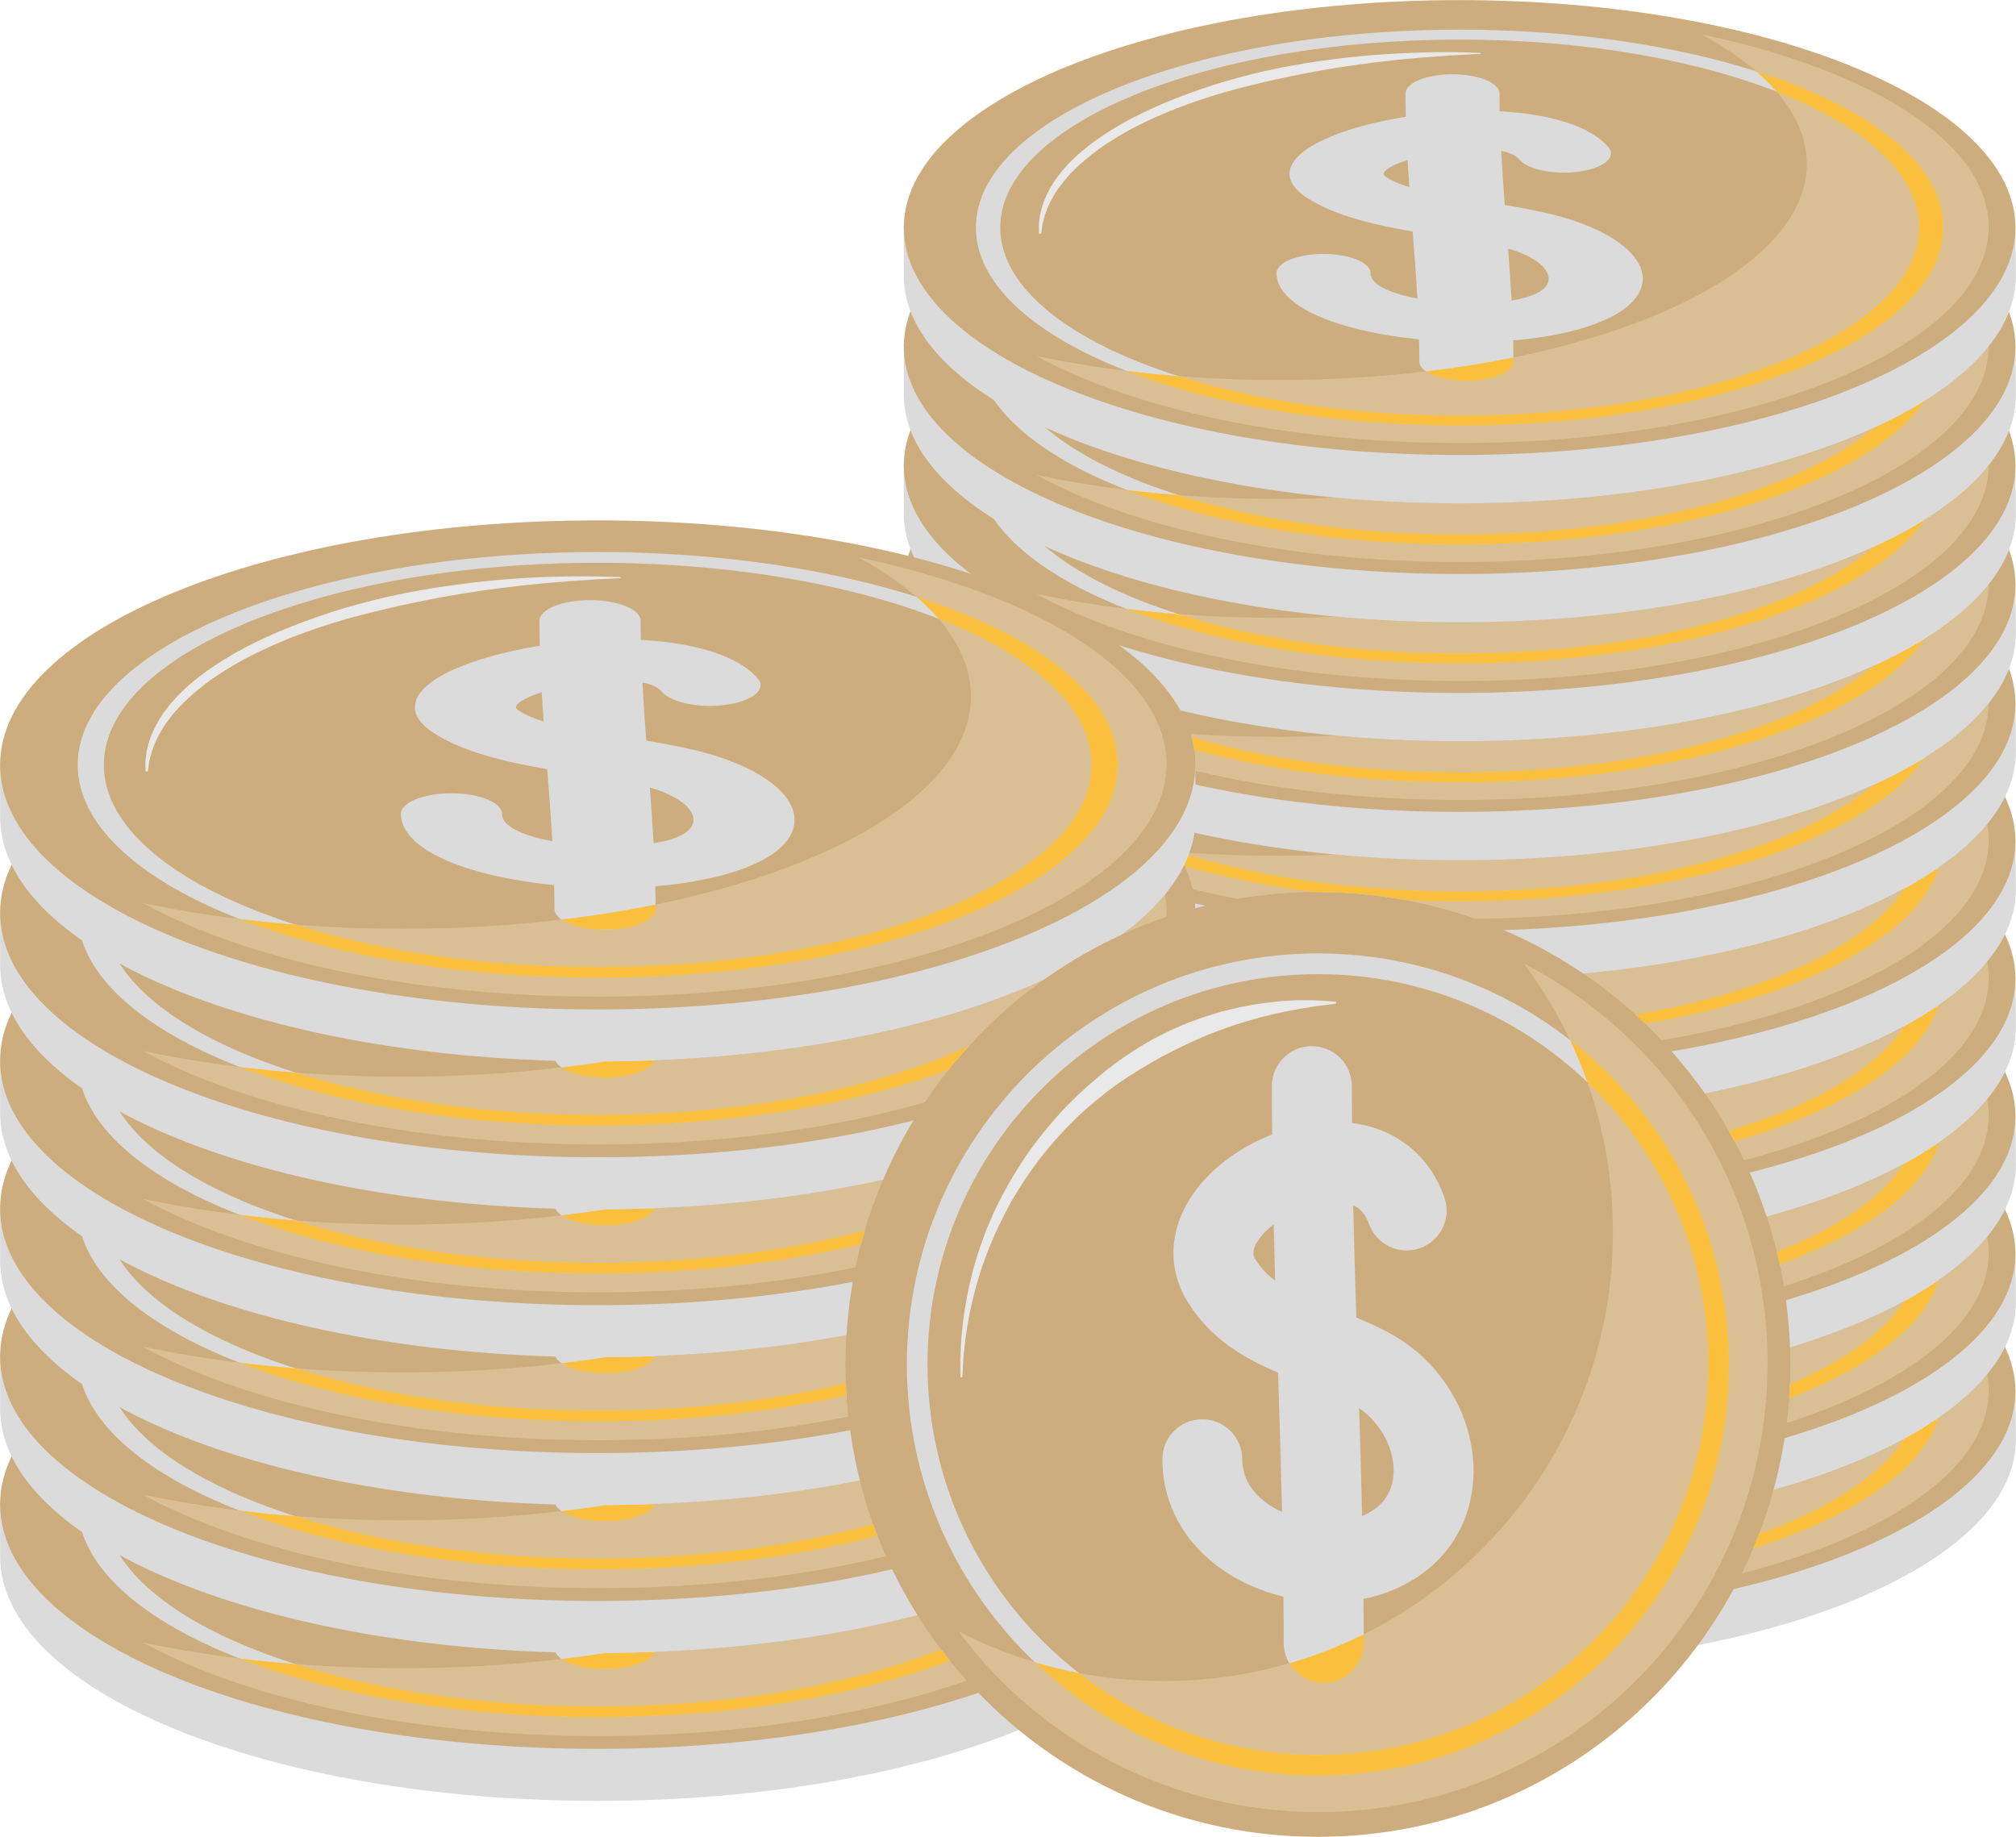 <?xml version="1.0" encoding="UTF-8" standalone="no"?><svg xmlns="http://www.w3.org/2000/svg" xmlns:xlink="http://www.w3.org/1999/xlink" fill="#000000" height="227.8" preserveAspectRatio="xMidYMid meet" version="1.1" viewBox="87.6 98.7 250.0 227.8" width="250" zoomAndPan="magnify">
 <g id="surface1">
  <g id="change1_1"><path d="m337.52 270.67l-12.34-9.6c-12.47-7.29-33.14-12.07-56.55-12.07s-44.08 4.78-56.54 12.07l-12.41 9.83v6.23 0.08c0 15.58 30.87 28.2 68.95 28.2s68.96-12.62 68.96-28.2l-0.01-0.08h0.01l-0.07-6.46" fill="#dbdbdb"/></g>
  <g id="change2_1"><path d="m337.53 271.21c0 15.58-30.86 28.21-68.92 28.21-38.07 0-68.93-12.63-68.93-28.21 0-15.57 30.86-28.2 68.93-28.2 38.06 0 68.92 12.63 68.92 28.2" fill="#cdad7d"/></g>
  <g id="change1_2"><path d="m268.61 247.91c-31.42 0-56.97 10.45-56.97 23.3 0 12.86 25.55 23.31 56.97 23.31 31.41 0 56.96-10.45 56.96-23.31 0-12.85-25.55-23.3-56.96-23.3m0 47.85c-33.08 0-59.99-11.01-59.99-24.55 0-13.53 26.91-24.54 59.99-24.54 33.07 0 59.98 11.01 59.98 24.54 0 13.54-26.91 24.55-59.98 24.55" fill="#dbdbdb"/></g>
  <g id="change1_3"><path d="m279.61 277.88c-0.25 1.11-1.8 1.91-4.56 2.39-0.12-2.16-0.27-4.32-0.43-6.45 3.3 0.93 5.33 2.56 4.99 4.06m-20.07-12.9c-0.29-0.19-0.73-0.48 0.26-1.12 0.56-0.36 1.38-0.71 2.35-1.02 0.06 1.13 0.14 2.25 0.22 3.37-1.12-0.35-2.08-0.75-2.83-1.23m20.29 4.54c-1.85-0.44-3.74-0.79-5.63-1.11-0.16-2.21-0.32-4.45-0.44-6.7 1.09 0.2 1.81 0.55 2.28 1.1 1.06 1.24 4.39 1.9 7.43 1.46 3.04-0.43 4.65-1.79 3.58-3.04-2.13-2.49-7.03-4.1-13.48-4.43-0.01-0.74-0.02-1.47-0.02-2.2 0-1.32-2.61-2.39-5.83-2.39s-5.83 1.07-5.83 2.39c0 0.95 0.01 1.92 0.04 2.88-4.96 0.79-9.43 2.16-12.01 3.84-3.11 2.02-3.21 4.28-0.26 6.2 3.4 2.21 8.29 3.35 13.12 4.18 0.22 2.75 0.43 5.53 0.59 8.32-0.73-0.13-1.42-0.29-2.05-0.47-2.47-0.71-3.74-1.62-3.76-2.69-0.02-1.31-2.63-2.37-5.83-2.37h-0.04c-3.22 0.01-5.81 1.08-5.79 2.4 0.04 2.64 3.15 4.97 8.74 6.57 2.65 0.76 5.72 1.3 8.93 1.62 0.03 0.92 0.04 1.84 0.04 2.76 0 1.32 2.62 2.38 5.84 2.38s5.83-1.06 5.83-2.38c0-0.88-0.01-1.75-0.03-2.63 1.1-0.09 2.17-0.21 3.2-0.36 7.43-1.09 12.08-3.47 12.78-6.53 0.77-3.44-3.8-6.97-11.4-8.8" fill="#dbdbdb"/></g>
  <g id="change3_1"><path d="m303.58 293.82c0.51-1.02 0.98-2.05 1.43-3.11 12.33-3.87 20.91-9.65 23.05-16.25 2.42-1.67 4.43-3.46 5.97-5.34 0.12 0.66 0.18 1.33 0.18 2.01 0 9.56-12.23 17.95-30.63 22.69m2.17-4.94c0.68-1.77 1.27-3.59 1.78-5.43 6.2-1.74 11.67-3.88 16.19-6.33-2.97 4.64-9.35 8.72-17.97 11.76" fill="#dbbf94"/></g>
  <g id="change4_1"><path d="m305.01 290.71c0.26-0.6 0.5-1.22 0.74-1.83 8.62-3.04 15-7.12 17.97-11.76 1.57-0.85 3.01-1.74 4.34-2.66-2.14 6.6-10.72 12.38-23.05 16.25" fill="#fac03d"/></g>
  <g id="change1_4"><path d="m337.52 253.61l-12.34-9.59c-12.47-7.3-33.14-12.07-56.55-12.07s-44.08 4.77-56.54 12.07l-12.41 9.82v6.23 0.08c0 15.58 30.87 28.21 68.95 28.21s68.96-12.63 68.96-28.21l-0.01-0.08h0.01l-0.07-6.46" fill="#dbdbdb"/></g>
  <g id="change2_2"><path d="m337.53 254.16c0 15.57-30.86 28.2-68.92 28.2-38.07 0-68.93-12.63-68.93-28.2 0-15.58 30.86-28.21 68.93-28.21 38.06 0 68.92 12.63 68.92 28.21" fill="#cdad7d"/></g>
  <g id="change1_5"><path d="m268.61 230.85c-31.42 0-56.97 10.45-56.97 23.31 0 12.85 25.55 23.31 56.97 23.31 31.41 0 56.96-10.46 56.96-23.31 0-12.86-25.55-23.31-56.96-23.31m0 47.85c-33.08 0-59.99-11.01-59.99-24.54 0-13.54 26.91-24.54 59.99-24.54 33.07 0 59.98 11 59.98 24.54 0 13.53-26.91 24.54-59.98 24.54" fill="#dbdbdb"/></g>
  <g id="change1_6"><path d="m279.61 260.82c-0.25 1.11-1.8 1.91-4.56 2.39-0.12-2.16-0.27-4.31-0.43-6.44 3.3 0.93 5.33 2.55 4.99 4.05m-20.07-12.9c-0.29-0.19-0.73-0.47 0.26-1.12 0.56-0.36 1.38-0.71 2.35-1.01 0.06 1.12 0.14 2.24 0.22 3.36-1.12-0.35-2.08-0.74-2.83-1.23m20.29 4.55c-1.85-0.45-3.74-0.8-5.63-1.11-0.16-2.22-0.32-4.46-0.44-6.7 1.09 0.2 1.81 0.54 2.28 1.09 1.06 1.25 4.39 1.9 7.43 1.47 3.04-0.44 4.65-1.8 3.58-3.04-2.13-2.5-7.03-4.11-13.48-4.44-0.01-0.74-0.02-1.47-0.02-2.2 0-1.32-2.61-2.39-5.83-2.39s-5.83 1.07-5.83 2.39c0 0.96 0.01 1.92 0.04 2.88-4.96 0.79-9.43 2.16-12.01 3.84-3.11 2.02-3.21 4.28-0.26 6.2 3.4 2.22 8.29 3.35 13.12 4.19 0.22 2.74 0.43 5.52 0.59 8.31-0.73-0.13-1.42-0.29-2.05-0.47-2.47-0.71-3.74-1.61-3.76-2.69-0.02-1.31-2.63-2.37-5.83-2.37h-0.04c-3.22 0.01-5.81 1.09-5.79 2.4 0.04 2.64 3.15 4.97 8.74 6.57 2.65 0.76 5.72 1.3 8.93 1.62 0.03 0.92 0.04 1.84 0.04 2.76 0 1.32 2.62 2.38 5.84 2.38s5.83-1.06 5.83-2.38c0-0.87-0.01-1.75-0.03-2.63 1.1-0.09 2.17-0.2 3.2-0.36 7.43-1.09 12.08-3.47 12.78-6.53 0.77-3.44-3.8-6.97-11.4-8.79" fill="#dbdbdb"/></g>
  <g id="change3_2"><path d="m309.17 275.16c0.12-1.01 0.22-2.03 0.29-3.05 9.93-3.79 16.73-8.93 18.6-14.7 2.42-1.68 4.43-3.47 5.97-5.35 0.12 0.66 0.18 1.33 0.18 2.01 0 8.56-9.79 16.18-25.04 21.09m0.39-4.82c0.04-0.8 0.05-1.62 0.05-2.43 0-0.71-0.01-1.42-0.04-2.12 5.37-1.62 10.13-3.55 14.15-5.73-2.51 3.92-7.47 7.45-14.16 10.28" fill="#dbbf94"/></g>
  <g id="change4_2"><path d="m309.46 272.11c0.04-0.59 0.08-1.18 0.1-1.77 6.69-2.83 11.65-6.36 14.16-10.28 1.57-0.85 3.01-1.74 4.34-2.65-1.87 5.77-8.67 10.91-18.6 14.7" fill="#fac03d"/></g>
  <g id="change1_7"><path d="m337.52 236.55l-12.34-9.59c-12.47-7.3-33.14-12.07-56.55-12.07s-44.08 4.77-56.54 12.07l-12.41 9.83v6.22 0.08c0 15.58 30.87 28.21 68.95 28.21s68.96-12.63 68.96-28.21l-0.01-0.08h0.01l-0.07-6.46" fill="#dbdbdb"/></g>
  <g id="change2_3"><path d="m337.53 237.1c0 15.58-30.86 28.2-68.92 28.2-38.07 0-68.93-12.62-68.93-28.2s30.86-28.2 68.93-28.2c38.06 0 68.92 12.62 68.92 28.2" fill="#cdad7d"/></g>
  <g id="change1_8"><path d="m268.61 213.79c-31.42 0-56.97 10.46-56.97 23.31s25.55 23.31 56.97 23.31c31.41 0 56.96-10.46 56.96-23.31s-25.55-23.31-56.96-23.31m0 47.85c-33.08 0-59.99-11.01-59.99-24.54s26.91-24.54 59.99-24.54c33.07 0 59.98 11.01 59.98 24.54s-26.91 24.54-59.98 24.54" fill="#dbdbdb"/></g>
  <g id="change1_9"><path d="m279.61 243.76c-0.25 1.12-1.8 1.92-4.56 2.39-0.12-2.16-0.27-4.31-0.43-6.44 3.3 0.93 5.33 2.55 4.99 4.05m-20.07-12.9c-0.29-0.19-0.73-0.47 0.26-1.12 0.56-0.36 1.38-0.7 2.35-1.01 0.06 1.12 0.14 2.24 0.22 3.36-1.12-0.34-2.08-0.74-2.83-1.23m20.29 4.55c-1.85-0.44-3.74-0.79-5.63-1.11-0.16-2.22-0.32-4.46-0.44-6.7 1.09 0.2 1.81 0.54 2.28 1.1 1.06 1.24 4.39 1.89 7.43 1.46s4.65-1.8 3.58-3.04c-2.13-2.5-7.03-4.1-13.48-4.44-0.01-0.73-0.02-1.47-0.02-2.2 0-1.32-2.61-2.39-5.83-2.39s-5.83 1.07-5.83 2.39c0 0.96 0.01 1.92 0.04 2.88-4.96 0.8-9.43 2.16-12.01 3.84-3.11 2.02-3.21 4.28-0.26 6.2 3.4 2.22 8.29 3.35 13.12 4.19 0.22 2.74 0.43 5.52 0.59 8.32-0.73-0.14-1.42-0.3-2.05-0.48-2.47-0.7-3.74-1.61-3.76-2.69-0.02-1.31-2.63-2.37-5.83-2.37h-0.04c-3.22 0.01-5.81 1.09-5.79 2.4 0.04 2.64 3.15 4.98 8.74 6.58 2.65 0.75 5.72 1.29 8.93 1.61 0.03 0.93 0.04 1.84 0.04 2.76 0 1.32 2.62 2.39 5.84 2.39s5.83-1.07 5.83-2.39c0-0.87-0.01-1.75-0.03-2.62 1.1-0.09 2.17-0.21 3.2-0.37 7.43-1.09 12.08-3.47 12.78-6.53 0.77-3.43-3.8-6.97-11.4-8.79" fill="#dbdbdb"/></g>
  <g id="change3_3"><path d="m308.81 258.21c-0.15-0.91-0.32-1.82-0.52-2.72 10.57-3.83 17.83-9.15 19.77-15.14 2.42-1.68 4.43-3.47 5.97-5.35 0.12 0.66 0.18 1.34 0.18 2.02 0 8.62-9.94 16.29-25.4 21.19m-0.87-4.26c-0.37-1.49-0.78-2.95-1.26-4.39 6.55-1.77 12.32-3.99 17.04-6.56-2.71 4.24-8.27 8.01-15.78 10.95" fill="#dbbf94"/></g>
  <g id="change4_3"><path d="m308.29 255.49c-0.11-0.52-0.23-1.03-0.35-1.54 7.51-2.94 13.07-6.71 15.78-10.95 1.57-0.84 3.01-1.73 4.34-2.65-1.94 5.99-9.2 11.31-19.77 15.14" fill="#fac03d"/></g>
  <g id="change1_10"><path d="m337.52 219.5l-12.34-9.6c-12.47-7.29-33.14-12.07-56.55-12.07s-44.08 4.78-56.54 12.07l-12.41 9.83v6.22 0.09c0 15.57 30.87 28.2 68.95 28.2s68.96-12.63 68.96-28.2l-0.01-0.09h0.01l-0.07-6.45" fill="#dbdbdb"/></g>
  <g id="change2_4"><path d="m337.53 220.04c0 15.58-30.86 28.21-68.92 28.21-38.07 0-68.93-12.63-68.93-28.21s30.86-28.2 68.93-28.2c38.06 0 68.92 12.62 68.92 28.2" fill="#cdad7d"/></g>
  <g id="change1_11"><path d="m268.61 196.73c-31.42 0-56.97 10.46-56.97 23.31s25.55 23.31 56.97 23.31c31.41 0 56.96-10.46 56.96-23.31s-25.55-23.31-56.96-23.31m0 47.86c-33.08 0-59.99-11.01-59.99-24.55 0-13.53 26.91-24.54 59.99-24.54 33.07 0 59.98 11.01 59.98 24.54 0 13.54-26.91 24.55-59.98 24.55" fill="#dbdbdb"/></g>
  <g id="change1_12"><path d="m279.61 226.7c-0.25 1.12-1.8 1.92-4.56 2.39-0.12-2.16-0.27-4.31-0.43-6.44 3.3 0.93 5.33 2.55 4.99 4.05m-20.07-12.9c-0.29-0.19-0.73-0.47 0.26-1.12 0.56-0.36 1.38-0.7 2.35-1.01 0.06 1.12 0.14 2.24 0.22 3.37-1.12-0.35-2.08-0.75-2.83-1.24m20.29 4.55c-1.85-0.44-3.74-0.79-5.63-1.11-0.16-2.22-0.32-4.45-0.44-6.7 1.09 0.2 1.81 0.55 2.28 1.1 1.06 1.24 4.39 1.9 7.43 1.46 3.04-0.43 4.65-1.8 3.58-3.04-2.13-2.49-7.03-4.1-13.48-4.44-0.01-0.73-0.02-1.46-0.02-2.2 0-1.31-2.61-2.38-5.83-2.38s-5.83 1.07-5.83 2.38c0 0.96 0.01 1.92 0.04 2.89-4.96 0.79-9.43 2.15-12.01 3.83-3.11 2.03-3.21 4.29-0.26 6.2 3.4 2.22 8.29 3.36 13.12 4.19 0.22 2.74 0.43 5.53 0.59 8.32-0.73-0.14-1.42-0.3-2.05-0.47-2.47-0.71-3.74-1.62-3.76-2.69-0.02-1.32-2.63-2.37-5.83-2.37h-0.04c-3.22 0-5.81 1.08-5.79 2.4 0.04 2.64 3.15 4.97 8.74 6.57 2.65 0.75 5.72 1.3 8.93 1.62 0.03 0.92 0.04 1.84 0.04 2.75 0 1.32 2.62 2.39 5.84 2.39s5.83-1.07 5.83-2.39c0-0.87-0.01-1.75-0.03-2.62 1.1-0.09 2.17-0.21 3.2-0.36 7.43-1.09 12.08-3.48 12.78-6.54 0.77-3.43-3.8-6.96-11.4-8.79" fill="#dbdbdb"/></g>
  <g id="change3_4"><path d="m303.87 242.58c-0.38-0.79-0.78-1.58-1.19-2.35 13.58-3.85 23.11-9.93 25.38-16.94 2.42-1.68 4.43-3.47 5.97-5.34 0.12 0.66 0.18 1.33 0.18 2.01 0 9.5-12.1 17.86-30.34 22.62m-1.92-3.65c-0.9-1.59-1.88-3.13-2.93-4.63 9.76-1.96 18.21-4.84 24.7-8.35-3.39 5.29-11.22 9.85-21.77 12.98" fill="#dbbf94"/></g>
  <g id="change4_4"><path d="m302.68 240.23c-0.24-0.43-0.48-0.87-0.73-1.3 10.55-3.13 18.38-7.69 21.77-12.98 1.57-0.85 3.01-1.74 4.34-2.66-2.27 7.01-11.8 13.09-25.38 16.94" fill="#fac03d"/></g>
  <g id="change1_13"><path d="m337.52 202.44l-12.34-9.6c-12.47-7.29-33.14-12.07-56.55-12.07s-44.08 4.78-56.54 12.07l-12.41 9.83v6.23 0.08c0 15.58 30.87 28.2 68.95 28.2s68.96-12.62 68.96-28.2l-0.01-0.08h0.01l-0.07-6.46" fill="#dbdbdb"/></g>
  <g id="change2_5"><path d="m337.53 202.98c0 15.58-30.86 28.21-68.92 28.21-38.07 0-68.93-12.63-68.93-28.21 0-15.57 30.86-28.2 68.93-28.2 38.06 0 68.92 12.63 68.92 28.2" fill="#cdad7d"/></g>
  <g id="change1_14"><path d="m268.61 179.68c-31.42 0-56.97 10.45-56.97 23.3 0 12.86 25.55 23.32 56.97 23.32 31.41 0 56.96-10.46 56.96-23.32 0-12.85-25.55-23.3-56.96-23.3m0 47.85c-33.08 0-59.99-11.01-59.99-24.55 0-13.53 26.91-24.54 59.99-24.54 33.07 0 59.98 11.01 59.98 24.54 0 13.54-26.91 24.55-59.98 24.55" fill="#dbdbdb"/></g>
  <g id="change1_15"><path d="m279.61 209.64c-0.25 1.12-1.8 1.92-4.56 2.4-0.12-2.16-0.27-4.31-0.43-6.45 3.3 0.93 5.33 2.55 4.99 4.05m-20.07-12.89c-0.29-0.19-0.73-0.48 0.26-1.12 0.56-0.36 1.38-0.71 2.35-1.02 0.06 1.13 0.14 2.25 0.22 3.37-1.12-0.35-2.08-0.75-2.83-1.23m20.29 4.54c-1.85-0.44-3.74-0.79-5.63-1.1-0.16-2.22-0.32-4.46-0.44-6.71 1.09 0.2 1.81 0.55 2.28 1.1 1.06 1.24 4.39 1.9 7.43 1.47 3.04-0.44 4.65-1.8 3.58-3.05-2.13-2.49-7.03-4.1-13.48-4.43-0.01-0.74-0.02-1.47-0.02-2.2 0-1.32-2.61-2.39-5.83-2.39s-5.83 1.07-5.83 2.39c0 0.95 0.01 1.92 0.04 2.88-4.96 0.79-9.43 2.16-12.01 3.84-3.11 2.02-3.21 4.28-0.26 6.2 3.4 2.21 8.29 3.35 13.12 4.19 0.22 2.73 0.43 5.52 0.59 8.31-0.73-0.13-1.42-0.29-2.05-0.47-2.47-0.71-3.74-1.62-3.76-2.69-0.02-1.31-2.63-2.37-5.83-2.37h-0.04c-3.22 0.01-5.81 1.08-5.79 2.4 0.04 2.64 3.15 4.97 8.74 6.57 2.65 0.76 5.72 1.3 8.93 1.62 0.03 0.92 0.04 1.84 0.04 2.76 0 1.32 2.62 2.38 5.84 2.38s5.83-1.06 5.83-2.38c0-0.88-0.01-1.75-0.03-2.63 1.1-0.09 2.17-0.21 3.2-0.36 7.43-1.09 12.08-3.48 12.78-6.53 0.77-3.44-3.8-6.97-11.4-8.8" fill="#dbdbdb"/></g>
  <g id="change3_5"><path d="m293.63 227.7c-0.66-0.7-1.33-1.38-2.02-2.05 19.34-3.3 33.6-10.63 36.45-19.42 2.42-1.68 4.43-3.46 5.97-5.34 0.12 0.66 0.18 1.33 0.18 2.01 0 11.19-16.76 20.78-40.58 24.8m-3.24-3.18c-2.03-1.84-4.18-3.54-6.46-5.09 16.15-1.5 30.14-5.31 39.79-10.54-4.54 7.08-17.03 12.86-33.33 15.63" fill="#dbbf94"/></g>
  <g id="change4_5"><path d="m291.61 225.65c-0.4-0.38-0.81-0.76-1.22-1.13 16.3-2.77 28.79-8.55 33.33-15.63 1.57-0.85 3.01-1.74 4.34-2.66-2.85 8.79-17.11 16.12-36.45 19.42" fill="#fac03d"/></g>
  <g id="change1_16"><path d="m337.52 185.38l-12.34-9.59c-12.47-7.3-33.14-12.07-56.55-12.07s-44.08 4.77-56.54 12.07l-12.41 9.82v6.23 0.08c0 15.58 30.87 28.21 68.95 28.21s68.96-12.63 68.96-28.21l-0.01-0.08h0.01l-0.07-6.46" fill="#dbdbdb"/></g>
  <g id="change2_6"><path d="m337.53 185.93c0 15.58-30.86 28.2-68.92 28.2-38.07 0-68.93-12.62-68.93-28.2s30.86-28.21 68.93-28.21c38.06 0 68.92 12.63 68.92 28.21" fill="#cdad7d"/></g>
  <g id="change1_17"><path d="m268.61 162.62c-31.42 0-56.97 10.45-56.97 23.31 0 12.85 25.55 23.31 56.97 23.31 31.41 0 56.96-10.46 56.96-23.31 0-12.86-25.55-23.31-56.96-23.31m0 47.85c-33.08 0-59.99-11.01-59.99-24.54 0-13.54 26.91-24.54 59.99-24.54 33.07 0 59.98 11 59.98 24.54 0 13.53-26.91 24.54-59.98 24.54" fill="#dbdbdb"/></g>
  <g id="change1_18"><path d="m279.61 192.59c-0.25 1.11-1.8 1.91-4.56 2.39-0.12-2.16-0.27-4.31-0.43-6.44 3.3 0.93 5.33 2.55 4.99 4.05m-20.07-12.9c-0.29-0.19-0.73-0.48 0.26-1.12 0.56-0.36 1.38-0.71 2.35-1.02 0.06 1.13 0.14 2.25 0.22 3.37-1.12-0.35-2.08-0.74-2.83-1.23m20.29 4.55c-1.85-0.44-3.74-0.8-5.63-1.11-0.16-2.22-0.32-4.46-0.44-6.7 1.09 0.19 1.81 0.54 2.28 1.09 1.06 1.25 4.39 1.9 7.43 1.47 3.04-0.44 4.65-1.8 3.58-3.04-2.13-2.5-7.03-4.11-13.48-4.44-0.01-0.74-0.02-1.47-0.02-2.2 0-1.32-2.61-2.39-5.83-2.39s-5.83 1.07-5.83 2.39c0 0.96 0.01 1.92 0.04 2.88-4.96 0.79-9.43 2.16-12.01 3.84-3.11 2.02-3.21 4.28-0.26 6.2 3.4 2.22 8.29 3.35 13.12 4.19 0.22 2.74 0.43 5.52 0.59 8.31-0.73-0.13-1.42-0.29-2.05-0.47-2.47-0.71-3.74-1.61-3.76-2.69-0.02-1.31-2.63-2.37-5.83-2.37h-0.04c-3.22 0.01-5.81 1.09-5.79 2.4 0.04 2.64 3.15 4.97 8.74 6.58 2.65 0.75 5.72 1.29 8.93 1.61 0.03 0.92 0.04 1.84 0.04 2.76 0 1.32 2.62 2.39 5.84 2.39s5.83-1.07 5.83-2.39c0-0.87-0.01-1.75-0.03-2.62 1.1-0.09 2.17-0.22 3.2-0.37 7.43-1.09 12.08-3.47 12.78-6.53 0.77-3.44-3.8-6.97-11.4-8.79" fill="#dbdbdb"/></g>
  <g id="change3_6"><path d="m270.5 212.64c-2.81-0.99-5.72-1.77-8.71-2.33 2.24 0.11 4.51 0.16 6.82 0.16 27.39 0 50.56-7.55 57.7-17.84 3.32-2.07 5.99-4.32 7.9-6.72-0.09 14.53-28.41 26.34-63.71 26.73m-29.4-2.47c-1.92-0.37-3.8-0.77-5.61-1.21-0.23-0.96-0.56-1.92-1.01-2.85 4.87 1.38 10.27 2.47 16.04 3.22-3.21 0.03-6.36 0.31-9.42 0.84m27.51-0.93c-12.57 0-24.2-1.67-33.63-4.51 0.04-0.09 0.08-0.18 0.11-0.28 3.59 0.25 7.28 0.38 11.04 0.38 2.42 0 4.81-0.05 7.16-0.16 4.93 0.46 10.07 0.71 15.34 0.71 20.4 0 38.73-3.63 51.35-9.38-9.2 7.82-28.77 13.24-51.37 13.24" fill="#dbbf94"/></g>
  <g id="change4_6"><path d="m268.61 210.47c-2.31 0-4.58-0.05-6.82-0.16-3.49-0.64-7.08-0.98-10.75-0.98h-0.52c-5.77-0.75-11.17-1.84-16.04-3.22-0.02-0.04-0.03-0.07-0.05-0.11 0.21-0.42 0.39-0.84 0.55-1.27 9.43 2.84 21.06 4.51 33.63 4.51 22.6 0 42.17-5.42 51.37-13.24 2.31-1.06 4.43-2.18 6.33-3.37-7.14 10.29-30.31 17.84-57.7 17.84" fill="#fac03d"/></g>
  <g id="change1_19"><path d="m337.52 170.63l-12.34-9.59c-12.47-7.3-33.14-12.08-56.55-12.08s-44.08 4.78-56.54 12.08l-12.41 9.82v6.23 0.08c0 15.58 30.87 28.21 68.95 28.21s68.96-12.63 68.96-28.21l-0.01-0.08h0.01l-0.07-6.46" fill="#dbdbdb"/></g>
  <g id="change2_7"><path d="m337.53 171.18c0 15.57-30.86 28.2-68.92 28.2-38.07 0-68.93-12.63-68.93-28.2 0-15.58 30.86-28.21 68.93-28.21 38.06 0 68.92 12.63 68.92 28.21" fill="#cdad7d"/></g>
  <g id="change1_20"><path d="m268.61 147.87c-31.42 0-56.97 10.45-56.97 23.31 0 12.85 25.55 23.3 56.97 23.3 31.41 0 56.96-10.45 56.96-23.3 0-12.86-25.55-23.31-56.96-23.31m0 47.85c-33.08 0-59.99-11.01-59.99-24.54 0-13.54 26.91-24.55 59.99-24.55 33.07 0 59.98 11.01 59.98 24.55 0 13.53-26.91 24.54-59.98 24.54" fill="#dbdbdb"/></g>
  <g id="change1_21"><path d="m279.61 177.84c-0.25 1.11-1.8 1.91-4.56 2.39-0.12-2.16-0.27-4.32-0.43-6.44 3.3 0.92 5.33 2.55 4.99 4.05m-20.07-12.9c-0.29-0.19-0.73-0.48 0.26-1.12 0.56-0.36 1.38-0.71 2.35-1.02 0.06 1.13 0.14 2.25 0.22 3.37-1.12-0.35-2.08-0.74-2.83-1.23m20.29 4.54c-1.85-0.44-3.74-0.79-5.63-1.1-0.16-2.22-0.32-4.46-0.44-6.71 1.09 0.2 1.81 0.55 2.28 1.1 1.06 1.25 4.39 1.9 7.43 1.46 3.04-0.43 4.65-1.79 3.58-3.03-2.13-2.5-7.03-4.11-13.48-4.44-0.01-0.74-0.02-1.47-0.02-2.21 0-1.31-2.61-2.38-5.83-2.38s-5.83 1.07-5.83 2.38c0 0.97 0.01 1.93 0.04 2.89-4.96 0.79-9.43 2.16-12.01 3.84-3.11 2.02-3.21 4.28-0.26 6.2 3.4 2.22 8.29 3.35 13.12 4.18 0.22 2.75 0.43 5.53 0.59 8.32-0.73-0.13-1.42-0.29-2.05-0.47-2.47-0.71-3.74-1.62-3.76-2.69-0.02-1.32-2.63-2.37-5.83-2.37h-0.04c-3.22 0.01-5.81 1.08-5.79 2.4 0.04 2.64 3.15 4.97 8.74 6.57 2.65 0.76 5.72 1.3 8.93 1.62 0.03 0.92 0.04 1.84 0.04 2.76 0 1.31 2.62 2.38 5.84 2.38s5.83-1.07 5.83-2.38c0-0.88-0.01-1.75-0.03-2.63 1.1-0.09 2.17-0.21 3.2-0.36 7.43-1.09 12.08-3.47 12.78-6.53 0.77-3.44-3.8-6.97-11.4-8.8" fill="#dbdbdb"/></g>
  <g id="change3_7"><path d="m268.69 197.9c-11.98 0-23.21-1.31-32.87-3.61v-0.27c0.01-0.15 0.01-0.31 0.01-0.47 0-0.62-0.04-1.25-0.14-1.86 9.46 2.54 20.77 4.03 32.92 4.03 27.39 0 50.56-7.56 57.7-17.84 3.32-2.07 5.99-4.33 7.9-6.72-0.09 14.77-29.39 26.74-65.52 26.74m-0.08-3.42c-12.41 0-23.9-1.62-33.26-4.39-0.03-0.13-0.07-0.25-0.11-0.38 3.54 0.24 7.18 0.37 10.89 0.37 2.42 0 4.8-0.06 7.15-0.16 4.94 0.46 10.07 0.7 15.35 0.7 20.39 0 38.72-3.62 51.35-9.38-9.2 7.83-28.77 13.24-51.37 13.24" fill="#dbbf94"/></g>
  <g id="change4_7"><path d="m268.61 195.72c-12.15 0-23.46-1.49-32.92-4.03-0.08-0.54-0.19-1.07-0.34-1.6 9.36 2.77 20.85 4.39 33.26 4.39 22.6 0 42.17-5.41 51.37-13.24 2.31-1.05 4.43-2.17 6.33-3.36-7.14 10.28-30.31 17.84-57.7 17.84" fill="#fac03d"/></g>
  <g id="change1_22"><path d="m337.52 155.88l-12.34-9.6c-12.47-7.29-33.14-12.07-56.55-12.07s-44.08 4.78-56.54 12.07l-12.41 9.83v6.23 0.08c0 15.57 30.87 28.2 68.95 28.2s68.96-12.63 68.96-28.2l-0.01-0.08h0.01l-0.07-6.46" fill="#dbdbdb"/></g>
  <g id="change2_8"><path d="m337.53 156.43c0 15.57-30.86 28.2-68.92 28.2-38.07 0-68.93-12.63-68.93-28.2 0-15.58 30.86-28.21 68.93-28.21 38.06 0 68.92 12.63 68.92 28.21" fill="#cdad7d"/></g>
  <g id="change1_23"><path d="m268.61 133.11c-31.42 0-56.97 10.46-56.97 23.32 0 12.85 25.55 23.3 56.97 23.3 31.41 0 56.96-10.45 56.96-23.3 0-12.86-25.55-23.32-56.96-23.32m0 47.86c-33.08 0-59.99-11.01-59.99-24.54 0-13.54 26.91-24.55 59.99-24.55 33.07 0 59.98 11.01 59.98 24.55 0 13.53-26.91 24.54-59.98 24.54" fill="#dbdbdb"/></g>
  <g id="change1_24"><path d="m279.61 163.08c-0.25 1.12-1.8 1.92-4.56 2.39-0.12-2.16-0.27-4.31-0.43-6.44 3.3 0.93 5.33 2.56 4.99 4.05m-20.07-12.9c-0.29-0.18-0.73-0.47 0.26-1.11 0.56-0.37 1.38-0.71 2.35-1.02 0.06 1.13 0.14 2.25 0.22 3.36-1.12-0.34-2.08-0.74-2.83-1.23m20.29 4.55c-1.85-0.44-3.74-0.79-5.63-1.11-0.16-2.22-0.32-4.46-0.44-6.7 1.09 0.2 1.81 0.55 2.28 1.1 1.06 1.24 4.39 1.9 7.43 1.46 3.04-0.43 4.65-1.79 3.58-3.04-2.13-2.49-7.03-4.1-13.48-4.43-0.01-0.74-0.02-1.47-0.02-2.21 0-1.32-2.61-2.39-5.83-2.39s-5.83 1.07-5.83 2.39c0 0.97 0.01 1.93 0.04 2.89-4.96 0.79-9.43 2.15-12.01 3.83-3.11 2.03-3.21 4.28-0.26 6.2 3.4 2.22 8.29 3.35 13.12 4.19 0.22 2.74 0.43 5.53 0.59 8.32-0.73-0.14-1.42-0.29-2.05-0.48-2.47-0.7-3.74-1.61-3.76-2.68-0.02-1.32-2.63-2.37-5.83-2.37h-0.04c-3.22 0-5.81 1.08-5.79 2.4 0.04 2.63 3.15 4.97 8.74 6.57 2.65 0.76 5.72 1.3 8.93 1.62 0.03 0.92 0.04 1.84 0.04 2.75 0 1.32 2.62 2.39 5.84 2.39s5.83-1.07 5.83-2.39c0-0.87-0.01-1.74-0.03-2.62 1.1-0.09 2.17-0.21 3.2-0.36 7.43-1.1 12.08-3.47 12.78-6.54 0.77-3.43-3.8-6.97-11.4-8.79" fill="#dbdbdb"/></g>
  <g id="change3_8"><path d="m268.69 183.15c-21.51 0-40.59-4.24-52.54-10.79 3.54 0.75 7.26 1.36 11.14 1.84 10.76 4.19 25.32 6.77 41.32 6.77 27.39 0 50.56-7.56 57.7-17.85 3.32-2.06 5.99-4.32 7.9-6.71-0.09 14.77-29.39 26.74-65.52 26.74m-0.08-3.42c-13.13 0-25.22-1.82-34.87-4.88 4.01 0.31 8.15 0.47 12.39 0.47 2.42 0 4.8-0.05 7.15-0.15 4.93 0.46 10.07 0.7 15.35 0.7 20.39 0 38.72-3.62 51.35-9.38-9.2 7.83-28.77 13.24-51.37 13.24" fill="#dbbf94"/></g>
  <g id="change4_8"><path d="m268.61 180.97c-16 0-30.56-2.58-41.32-6.77 2.1 0.26 4.26 0.48 6.45 0.65 9.65 3.06 21.74 4.88 34.87 4.88 22.6 0 42.17-5.41 51.37-13.24 2.31-1.05 4.43-2.18 6.33-3.37-7.14 10.29-30.31 17.85-57.7 17.85" fill="#fac03d"/></g>
  <g id="change1_25"><path d="m337.52 141.12l-12.34-9.59c-12.47-7.3-33.14-12.07-56.55-12.07s-44.08 4.77-56.54 12.07l-12.41 9.83v6.22 0.08c0 15.58 30.87 28.21 68.95 28.21s68.96-12.63 68.96-28.21l-0.01-0.08h0.01l-0.07-6.46" fill="#dbdbdb"/></g>
  <g id="change2_9"><path d="m337.53 141.67c0 15.58-30.86 28.21-68.92 28.21-38.07 0-68.93-12.63-68.93-28.21s30.86-28.2 68.93-28.2c38.06 0 68.92 12.62 68.92 28.2" fill="#cdad7d"/></g>
  <g id="change1_26"><path d="m268.61 118.36c-31.42 0-56.97 10.46-56.97 23.31s25.55 23.31 56.97 23.31c31.41 0 56.96-10.46 56.96-23.31s-25.55-23.31-56.96-23.31m0 47.85c-33.08 0-59.99-11.01-59.99-24.54s26.91-24.54 59.99-24.54c33.07 0 59.98 11.01 59.98 24.54s-26.91 24.54-59.98 24.54" fill="#dbdbdb"/></g>
  <g id="change1_27"><path d="m279.61 148.33c-0.25 1.12-1.8 1.92-4.56 2.39-0.12-2.16-0.27-4.31-0.43-6.44 3.3 0.93 5.33 2.55 4.99 4.05m-20.07-12.9c-0.29-0.19-0.73-0.47 0.26-1.12 0.56-0.36 1.38-0.7 2.35-1.01 0.06 1.12 0.14 2.24 0.22 3.36-1.12-0.34-2.08-0.74-2.83-1.23m20.29 4.55c-1.85-0.44-3.74-0.79-5.63-1.11-0.16-2.22-0.32-4.46-0.44-6.7 1.09 0.2 1.81 0.54 2.28 1.1 1.06 1.24 4.39 1.89 7.43 1.46s4.65-1.8 3.58-3.04c-2.13-2.49-7.03-4.1-13.48-4.44-0.01-0.73-0.02-1.46-0.02-2.2 0-1.32-2.61-2.39-5.83-2.39s-5.83 1.07-5.83 2.39c0 0.96 0.01 1.92 0.04 2.88-4.96 0.8-9.43 2.16-12.01 3.84-3.11 2.02-3.21 4.28-0.26 6.2 3.4 2.22 8.29 3.35 13.12 4.19 0.22 2.74 0.43 5.52 0.59 8.32-0.73-0.14-1.42-0.3-2.05-0.48-2.47-0.71-3.74-1.61-3.76-2.69-0.02-1.31-2.63-2.37-5.83-2.37h-0.04c-3.22 0.01-5.81 1.09-5.79 2.4 0.04 2.64 3.15 4.98 8.74 6.58 2.65 0.75 5.72 1.29 8.93 1.62 0.03 0.92 0.04 1.84 0.04 2.75 0 1.32 2.62 2.39 5.84 2.39s5.83-1.07 5.83-2.39c0-0.87-0.01-1.75-0.03-2.62 1.1-0.09 2.17-0.21 3.2-0.37 7.43-1.09 12.08-3.47 12.78-6.53 0.77-3.43-3.8-6.97-11.4-8.79" fill="#dbdbdb"/></g>
  <g id="change3_9"><path d="m268.69 168.39c-21.51 0-40.59-4.23-52.54-10.78 3.54 0.74 7.26 1.36 11.14 1.84 10.76 4.19 25.32 6.76 41.32 6.76 27.39 0 50.56-7.55 57.7-17.84 3.32-2.06 5.99-4.32 7.9-6.72-0.09 14.78-29.39 26.74-65.52 26.74m-0.08-3.41c-13.13 0-25.22-1.82-34.86-4.89 4.01 0.32 8.15 0.48 12.38 0.48 2.42 0 4.81-0.05 7.16-0.16 4.93 0.47 10.07 0.71 15.34 0.71 20.39 0 38.73-3.63 51.35-9.38-9.2 7.83-28.77 13.24-51.37 13.24" fill="#dbbf94"/></g>
  <g id="change4_9"><path d="m268.61 166.21c-16 0-30.56-2.57-41.32-6.76 2.11 0.26 4.26 0.47 6.46 0.64 9.64 3.07 21.73 4.89 34.86 4.89 22.6 0 42.17-5.41 51.37-13.24 2.31-1.06 4.43-2.18 6.33-3.37-7.14 10.29-30.31 17.84-57.7 17.84" fill="#fac03d"/></g>
  <g id="change1_28"><path d="m337.52 126.37l-12.34-9.59c-12.47-7.3-33.14-12.07-56.55-12.07s-44.08 4.77-56.54 12.07l-12.41 9.83v6.22 0.08c0 15.58 30.87 28.21 68.95 28.21s68.96-12.63 68.96-28.21l-0.01-0.08h0.01l-0.07-6.46" fill="#dbdbdb"/></g>
  <g id="change2_10"><path d="m337.53 126.92c0 15.58-30.86 28.2-68.92 28.2-38.07 0-68.93-12.62-68.93-28.2s30.86-28.205 68.93-28.205c38.06 0 68.92 12.625 68.92 28.205" fill="#cdad7d"/></g>
  <g id="change1_29"><path d="m268.61 103.61c-31.42 0-56.97 10.46-56.97 23.31s25.55 23.31 56.97 23.31c31.41 0 56.96-10.46 56.96-23.31s-25.55-23.31-56.96-23.31m0 47.85c-33.08 0-59.99-11.01-59.99-24.54s26.91-24.54 59.99-24.54c33.07 0 59.98 11.01 59.98 24.54s-26.91 24.54-59.98 24.54" fill="#dbdbdb"/></g>
  <g id="change1_30"><path d="m279.61 133.58c-0.25 1.12-1.8 1.91-4.56 2.39-0.12-2.16-0.27-4.31-0.43-6.44 3.3 0.93 5.33 2.55 4.99 4.05m-20.07-12.9c-0.29-0.19-0.73-0.48 0.26-1.12 0.56-0.36 1.38-0.7 2.35-1.01 0.06 1.12 0.14 2.24 0.22 3.36-1.12-0.34-2.08-0.74-2.83-1.23m20.29 4.55c-1.85-0.44-3.74-0.8-5.63-1.11-0.16-2.22-0.32-4.46-0.44-6.71 1.09 0.2 1.81 0.55 2.28 1.1 1.06 1.25 4.39 1.9 7.43 1.47 3.04-0.44 4.65-1.8 3.58-3.04-2.13-2.5-7.03-4.11-13.48-4.44-0.01-0.73-0.02-1.47-0.02-2.2 0-1.32-2.61-2.39-5.83-2.39s-5.83 1.07-5.83 2.39c0 0.96 0.01 1.92 0.04 2.88-4.96 0.79-9.43 2.16-12.01 3.84-3.11 2.02-3.21 4.28-0.26 6.2 3.4 2.22 8.29 3.35 13.12 4.19 0.22 2.74 0.43 5.52 0.59 8.32-0.73-0.14-1.42-0.3-2.05-0.48-2.47-0.71-3.74-1.61-3.76-2.69-0.02-1.31-2.63-2.37-5.83-2.37h-0.04c-3.22 0.01-5.81 1.08-5.79 2.4 0.04 2.64 3.15 4.98 8.74 6.57 2.65 0.76 5.72 1.3 8.93 1.62 0.03 0.92 0.04 1.84 0.04 2.76 0 1.32 2.62 2.39 5.84 2.39s5.83-1.07 5.83-2.39c0-0.88-0.01-1.75-0.03-2.63 1.1-0.09 2.17-0.2 3.2-0.36 7.43-1.09 12.08-3.47 12.78-6.53 0.77-3.44-3.8-6.97-11.4-8.79" fill="#dbdbdb"/></g>
  <g id="change3_10"><path d="m268.69 153.64c-21.51 0-40.59-4.24-52.54-10.78 3.54 0.74 7.26 1.36 11.14 1.84 10.76 4.19 25.32 6.76 41.32 6.76 33.07 0 59.98-11.01 59.98-24.54 0-7.87-9.1-14.88-23.21-19.38-1.87-1.61-4.12-3.14-6.71-4.56 21.11 4.46 35.54 13.47 35.54 23.85 0 14.81-29.33 26.81-65.52 26.81m-0.08-3.41c-13.13 0-25.22-1.83-34.87-4.89 4.02 0.32 8.16 0.48 12.39 0.48 6.35 0 12.49-0.37 18.3-1.06 1.02 0.7 2.89 1.17 5.02 1.17 3.22 0 5.83-1.07 5.83-2.39v-0.51c21.56-4.39 36.38-13.5 36.38-24.02 0-3.13-1.32-6.15-3.74-8.94 10.87 4.25 17.65 10.23 17.65 16.85 0 12.85-25.55 23.31-56.96 23.31" fill="#dbbf94"/></g>
  <g id="change4_10"><path d="m268.61 151.46c-16 0-30.56-2.57-41.32-6.76 2.1 0.25 4.26 0.47 6.45 0.64 9.65 3.06 21.74 4.89 34.87 4.89 31.41 0 56.96-10.46 56.96-23.31 0-6.62-6.78-12.6-17.65-16.85-0.74-0.87-1.6-1.71-2.54-2.53 14.11 4.5 23.21 11.51 23.21 19.38 0 13.53-26.91 24.54-59.98 24.54" fill="#fac03d"/></g>
  <g id="change4_11"><path d="m269.45 145.93c-2.13 0-4-0.47-5.02-1.17 3.77-0.45 7.39-1.03 10.85-1.73v0.51c0 1.32-2.61 2.39-5.83 2.39" fill="#fac03d"/></g>
  <g id="change5_1"><path d="m216.72 127.68h-0.28v-0.4c0.01-0.26-0.05-0.63 0.03-1.12 0.03-0.23 0.07-0.5 0.1-0.8 0.07-0.29 0.15-0.6 0.23-0.93 0.2-0.67 0.5-1.42 0.94-2.23 0.21-0.41 0.5-0.82 0.77-1.26 0.34-0.43 0.63-0.88 1.05-1.32 0.2-0.23 0.4-0.46 0.61-0.69 0.22-0.22 0.47-0.45 0.71-0.68 0.46-0.47 1.05-0.92 1.6-1.39 1.2-0.92 2.56-1.85 4.12-2.75 1.58-0.89 3.32-1.75 5.21-2.56 1.9-0.81 3.95-1.55 6.06-2.25 2.13-0.68 4.36-1.28 6.61-1.8 1.16-0.23 2.27-0.49 3.42-0.68 0.57-0.1 1.13-0.2 1.69-0.29 0.57-0.09 1.14-0.17 1.69-0.26 1.11-0.16 2.22-0.29 3.28-0.42 1.08-0.11 2.12-0.22 3.12-0.3 2.02-0.17 3.89-0.26 5.54-0.32 0.83-0.02 1.6-0.04 2.32-0.06h1.98 0.23c0.5 0 0.95 0.01 1.35 0.02 0.45 0.02 0.85 0.03 1.17 0.04 0.62 0.02 0.96 0.03 0.96 0.03v0.11s-0.33 0.02-0.96 0.06c-0.62 0.04-1.54 0.06-2.69 0.14-0.58 0.04-1.21 0.08-1.9 0.13s-1.43 0.11-2.23 0.18c-0.79 0.07-1.62 0.15-2.5 0.23-0.88 0.09-1.78 0.21-2.73 0.31-0.95 0.12-1.92 0.26-2.92 0.39-0.99 0.16-2.04 0.3-3.07 0.48-2.08 0.35-4.21 0.78-6.37 1.25-2.15 0.48-4.32 1.01-6.45 1.61-2.1 0.61-4.13 1.3-6.04 2.04-1.89 0.75-3.64 1.55-5.25 2.38-1.58 0.85-2.99 1.72-4.23 2.6-1.2 0.89-2.27 1.77-3.12 2.63-0.46 0.43-0.79 0.86-1.17 1.28-0.32 0.42-0.65 0.82-0.91 1.21-0.53 0.79-0.9 1.52-1.18 2.18-0.12 0.33-0.24 0.64-0.35 0.92-0.07 0.29-0.14 0.55-0.2 0.79-0.15 0.47-0.14 0.85-0.19 1.11-0.04 0.25-0.05 0.39-0.05 0.39" fill="#e9e9e9"/></g>
  <g id="change1_31"><path d="m235.81 284.66l-13.27-10.32c-13.4-7.84-35.62-12.97-60.79-12.97s-47.39 5.13-60.79 12.97l-13.347 10.57v6.69h0.004l-0.004 0.09c0 16.75 33.187 30.33 74.137 30.33s74.14-13.58 74.14-30.33l-0.01-0.09h0.01l-0.08-6.94" fill="#dbdbdb"/></g>
  <g id="change2_11"><path d="m235.83 285.25c0 16.75-33.18 30.32-74.11 30.32s-74.107-13.57-74.107-30.32 33.177-30.32 74.107-30.32 74.11 13.57 74.11 30.32" fill="#cdad7d"/></g>
  <g id="change1_32"><path d="m161.72 260.19c-33.77 0-61.24 11.24-61.24 25.06s27.47 25.06 61.24 25.06 61.25-11.24 61.25-25.06-27.48-25.06-61.25-25.06m0 51.44c-35.56 0-64.486-11.83-64.486-26.38s28.926-26.39 64.486-26.39 64.49 11.84 64.49 26.39-28.93 26.38-64.49 26.38" fill="#dbdbdb"/></g>
  <g id="change1_33"><path d="m173.55 292.41c-0.27 1.2-1.93 2.05-4.9 2.57-0.13-2.33-0.29-4.64-0.46-6.93 3.55 1 5.73 2.75 5.36 4.36m-21.58-13.87c-0.31-0.2-0.78-0.51 0.28-1.2 0.6-0.39 1.48-0.76 2.53-1.09 0.07 1.2 0.15 2.41 0.24 3.61-1.21-0.37-2.24-0.8-3.05-1.32m21.82 4.89c-1.98-0.48-4.02-0.86-6.05-1.2-0.18-2.38-0.35-4.79-0.47-7.2 1.17 0.21 1.94 0.59 2.44 1.18 1.15 1.34 4.73 2.04 8 1.58 3.27-0.47 4.99-1.94 3.85-3.27-2.29-2.69-7.57-4.42-14.49-4.77-0.02-0.79-0.03-1.59-0.03-2.37 0-1.42-2.81-2.57-6.27-2.57-3.47 0-6.27 1.15-6.27 2.57 0 1.03 0.02 2.07 0.04 3.1-5.33 0.85-10.13 2.32-12.9 4.13-3.35 2.17-3.45 4.6-0.29 6.66 3.66 2.38 8.92 3.6 14.11 4.5 0.23 2.95 0.46 5.94 0.63 8.94-0.78-0.14-1.52-0.31-2.2-0.51-2.66-0.76-4.02-1.73-4.04-2.89-0.02-1.41-2.83-2.54-6.27-2.54h-0.04c-3.47 0-6.25 1.16-6.23 2.58 0.05 2.83 3.39 5.35 9.4 7.06 2.85 0.82 6.15 1.4 9.61 1.74 0.02 0.99 0.04 1.98 0.04 2.97 0 1.42 2.8 2.56 6.27 2.56 3.46 0 6.27-1.14 6.27-2.56 0-0.94-0.01-1.89-0.04-2.83 1.19-0.09 2.34-0.22 3.45-0.38 7.98-1.18 12.99-3.74 13.73-7.03 0.84-3.69-4.09-7.49-12.25-9.45" fill="#dbdbdb"/></g>
  <g id="change3_11"><path d="m161.81 313.98c-23.12 0-43.64-4.56-56.49-11.6 3.81 0.8 7.81 1.47 11.98 1.98 11.57 4.5 27.22 7.27 44.42 7.27 16.84 0 32.19-2.65 43.68-6.99 0.68 0.84 1.37 1.66 2.1 2.46-12.3 4.29-28.26 6.88-45.69 6.88m-0.09-3.67c-14.11 0-27.11-1.96-37.48-5.26 4.31 0.34 8.77 0.52 13.32 0.52 6.83 0 13.43-0.4 19.68-1.14 1.09 0.75 3.1 1.25 5.39 1.25 3.11 0 5.69-0.92 6.19-2.14 11.89-0.46 22.96-2.07 32.55-4.56 0.92 1.47 1.9 2.89 2.94 4.26-11.03 4.37-26.06 7.07-42.59 7.07" fill="#dbbf94"/></g>
  <g id="change4_12"><path d="m161.72 311.63c-17.2 0-32.85-2.77-44.42-7.27 2.27 0.28 4.58 0.51 6.94 0.69 10.37 3.3 23.37 5.26 37.48 5.26 16.53 0 31.56-2.7 42.59-7.07 0.35 0.47 0.72 0.94 1.09 1.4-11.49 4.34-26.84 6.99-43.68 6.99" fill="#fac03d"/></g>
  <g id="change4_13"><path d="m162.63 305.68c-2.29 0-4.3-0.5-5.39-1.25 1.87-0.22 3.71-0.48 5.51-0.76 2.04-0.01 4.07-0.05 6.07-0.13-0.5 1.22-3.08 2.14-6.19 2.14" fill="#fac03d"/></g>
  <g id="change1_34"><path d="m235.81 266.32l-13.27-10.32c-13.4-7.84-35.62-12.97-60.79-12.97s-47.39 5.13-60.79 12.97l-13.347 10.57v6.69h0.004l-0.004 0.09c0 16.75 33.187 30.33 74.137 30.33s74.14-13.58 74.14-30.33l-0.01-0.09h0.01l-0.08-6.94" fill="#dbdbdb"/></g>
  <g id="change2_12"><path d="m235.83 266.91c0 16.75-33.18 30.32-74.11 30.32s-74.107-13.57-74.107-30.32 33.177-30.32 74.107-30.32 74.11 13.57 74.11 30.32" fill="#cdad7d"/></g>
  <g id="change1_35"><path d="m161.72 241.85c-33.77 0-61.24 11.24-61.24 25.06s27.47 25.06 61.24 25.06 61.25-11.24 61.25-25.06-27.48-25.06-61.25-25.06m0 51.45c-35.56 0-64.486-11.84-64.486-26.39s28.926-26.39 64.486-26.39 64.49 11.84 64.49 26.39-28.93 26.39-64.49 26.39" fill="#dbdbdb"/></g>
  <g id="change1_36"><path d="m173.55 274.07c-0.27 1.2-1.93 2.06-4.9 2.57-0.13-2.32-0.29-4.64-0.46-6.93 3.55 1 5.73 2.75 5.36 4.36m-21.58-13.87c-0.31-0.2-0.78-0.51 0.28-1.2 0.6-0.39 1.48-0.76 2.53-1.09 0.07 1.2 0.15 2.41 0.24 3.61-1.21-0.37-2.24-0.79-3.05-1.32m21.82 4.89c-1.98-0.48-4.02-0.86-6.05-1.19-0.18-2.39-0.35-4.79-0.47-7.21 1.17 0.21 1.94 0.59 2.44 1.18 1.15 1.34 4.73 2.04 8 1.58 3.27-0.47 4.99-1.93 3.85-3.27-2.29-2.68-7.57-4.42-14.49-4.77-0.02-0.79-0.03-1.58-0.03-2.37 0-1.42-2.81-2.57-6.27-2.57-3.47 0-6.27 1.15-6.27 2.57 0 1.03 0.02 2.07 0.04 3.1-5.33 0.85-10.13 2.32-12.9 4.13-3.35 2.17-3.45 4.6-0.29 6.66 3.66 2.39 8.92 3.6 14.11 4.5 0.23 2.95 0.46 5.95 0.63 8.95-0.78-0.15-1.52-0.32-2.2-0.52-2.66-0.75-4.02-1.73-4.04-2.89-0.02-1.41-2.83-2.54-6.27-2.54h-0.04c-3.47 0-6.25 1.16-6.23 2.58 0.05 2.83 3.39 5.35 9.4 7.06 2.85 0.82 6.15 1.4 9.61 1.74 0.02 0.99 0.04 1.98 0.04 2.97 0 1.42 2.8 2.56 6.27 2.56 3.46 0 6.27-1.14 6.27-2.56 0-0.94-0.01-1.88-0.04-2.83 1.19-0.09 2.34-0.22 3.45-0.38 7.98-1.18 12.99-3.74 13.73-7.03 0.84-3.69-4.09-7.49-12.25-9.45" fill="#dbdbdb"/></g>
  <g id="change3_12"><path d="m161.81 295.64c-23.12 0-43.64-4.56-56.49-11.6 3.81 0.8 7.81 1.47 11.98 1.98 11.57 4.51 27.22 7.28 44.42 7.28 12.77 0 24.68-1.53 34.7-4.16 0.34 0.86 0.69 1.7 1.06 2.54-10.46 2.52-22.65 3.96-35.67 3.96m-0.09-3.67c-14.11 0-27.11-1.96-37.48-5.26 4.31 0.34 8.77 0.52 13.32 0.52 6.83 0 13.43-0.4 19.68-1.14 1.09 0.75 3.1 1.25 5.39 1.25 3.11 0 5.69-0.92 6.19-2.14 9.04-0.35 17.61-1.36 25.41-2.92 0.47 1.84 1.02 3.65 1.65 5.42-9.76 2.69-21.52 4.27-34.16 4.27" fill="#dbbf94"/></g>
  <g id="change4_14"><path d="m161.72 293.3c-17.2 0-32.85-2.77-44.42-7.28 2.27 0.28 4.58 0.51 6.94 0.69 10.37 3.3 23.37 5.26 37.48 5.26 12.64 0 24.4-1.58 34.16-4.27 0.18 0.48 0.36 0.96 0.54 1.44-10.02 2.63-21.93 4.16-34.7 4.16" fill="#fac03d"/></g>
  <g id="change4_15"><path d="m162.63 287.34c-2.29 0-4.3-0.5-5.39-1.25 1.87-0.22 3.71-0.47 5.51-0.75 2.04-0.02 4.07-0.06 6.07-0.14-0.5 1.22-3.08 2.14-6.19 2.14" fill="#fac03d"/></g>
  <g id="change1_37"><path d="m235.81 247.98l-13.27-10.32c-13.4-7.84-35.62-12.97-60.79-12.97s-47.39 5.13-60.79 12.97l-13.347 10.57v6.7h0.004l-0.004 0.08c0 16.75 33.187 30.33 74.137 30.33s74.14-13.58 74.14-30.33l-0.01-0.08h0.01l-0.08-6.95" fill="#dbdbdb"/></g>
  <g id="change2_13"><path d="m235.83 248.57c0 16.75-33.18 30.32-74.11 30.32s-74.107-13.57-74.107-30.32 33.177-30.32 74.107-30.32 74.11 13.57 74.11 30.32" fill="#cdad7d"/></g>
  <g id="change1_38"><path d="m161.72 223.51c-33.77 0-61.24 11.24-61.24 25.06s27.47 25.06 61.24 25.06 61.25-11.24 61.25-25.06-27.48-25.06-61.25-25.06m0 51.45c-35.56 0-64.486-11.84-64.486-26.39s28.926-26.39 64.486-26.39 64.49 11.84 64.49 26.39-28.93 26.39-64.49 26.39" fill="#dbdbdb"/></g>
  <g id="change1_39"><path d="m173.55 255.73c-0.27 1.2-1.93 2.06-4.9 2.57-0.13-2.32-0.29-4.64-0.46-6.93 3.55 1.01 5.73 2.75 5.36 4.36m-21.58-13.87c-0.31-0.2-0.78-0.51 0.28-1.2 0.6-0.39 1.48-0.76 2.53-1.09 0.07 1.21 0.15 2.41 0.24 3.61-1.21-0.37-2.24-0.79-3.05-1.32m21.82 4.89c-1.98-0.47-4.02-0.85-6.05-1.19-0.18-2.39-0.35-4.79-0.47-7.21 1.17 0.22 1.94 0.59 2.44 1.18 1.15 1.34 4.73 2.04 8 1.58 3.27-0.47 4.99-1.93 3.85-3.27-2.29-2.68-7.57-4.41-14.49-4.77-0.02-0.79-0.03-1.58-0.03-2.37 0-1.42-2.81-2.57-6.27-2.57-3.47 0-6.27 1.15-6.27 2.57 0 1.03 0.02 2.07 0.04 3.1-5.33 0.85-10.13 2.32-12.9 4.13-3.35 2.17-3.45 4.6-0.29 6.66 3.66 2.39 8.92 3.61 14.11 4.5 0.23 2.95 0.46 5.95 0.63 8.95-0.78-0.15-1.52-0.32-2.2-0.51-2.66-0.76-4.02-1.74-4.04-2.89-0.02-1.42-2.83-2.55-6.27-2.55h-0.04c-3.47 0.01-6.25 1.16-6.23 2.58 0.05 2.84 3.39 5.35 9.4 7.06 2.85 0.82 6.15 1.4 9.61 1.74 0.02 0.99 0.04 1.98 0.04 2.97 0 1.42 2.8 2.56 6.27 2.56 3.46 0 6.27-1.14 6.27-2.56 0-0.94-0.01-1.88-0.04-2.82 1.19-0.1 2.34-0.23 3.45-0.39 7.98-1.18 12.99-3.74 13.73-7.03 0.84-3.69-4.09-7.49-12.25-9.45" fill="#dbdbdb"/></g>
  <g id="change3_13"><path d="m161.81 277.3c-23.12 0-43.64-4.56-56.49-11.6 3.81 0.8 7.81 1.47 11.98 1.98 11.57 4.51 27.22 7.28 44.42 7.28 11.17 0 21.69-1.17 30.86-3.23 0.06 0.89 0.13 1.77 0.23 2.64-9.36 1.88-19.88 2.93-31 2.93m-0.09-3.67c-14.11 0-27.11-1.96-37.48-5.25 4.31 0.33 8.77 0.51 13.32 0.51 6.83 0 13.43-0.4 19.68-1.14 1.1 0.75 3.1 1.25 5.39 1.25 3.11 0 5.69-0.92 6.18-2.14 8.41-0.32 16.4-1.22 23.76-2.6-0.08 1.21-0.11 2.42-0.11 3.65 0 0.77 0.01 1.55 0.04 2.32-9.05 2.16-19.57 3.4-30.78 3.4" fill="#dbbf94"/></g>
  <g id="change4_16"><path d="m161.72 274.96c-17.2 0-32.85-2.77-44.42-7.28 2.27 0.28 4.58 0.51 6.94 0.7 10.37 3.29 23.37 5.25 37.48 5.25 11.21 0 21.73-1.24 30.78-3.4 0.02 0.5 0.05 1 0.08 1.5-9.17 2.06-19.69 3.23-30.86 3.23" fill="#fac03d"/></g>
  <g id="change4_17"><path d="m162.63 269c-2.29 0-4.29-0.5-5.39-1.25 1.87-0.22 3.71-0.47 5.51-0.75 2.04-0.02 4.07-0.06 6.06-0.14-0.49 1.22-3.07 2.14-6.18 2.14" fill="#fac03d"/></g>
  <g id="change1_40"><path d="m235.81 229.64l-13.27-10.32c-13.4-7.84-35.62-12.97-60.79-12.97s-47.39 5.13-60.79 12.97l-13.347 10.57v6.7h0.004l-0.004 0.09c0 16.74 33.187 30.32 74.137 30.32s74.14-13.58 74.14-30.32l-0.01-0.09h0.01l-0.08-6.95" fill="#dbdbdb"/></g>
  <g id="change2_14"><path d="m235.83 230.23c0 16.75-33.18 30.32-74.11 30.32s-74.107-13.57-74.107-30.32 33.177-30.32 74.107-30.32 74.11 13.57 74.11 30.32" fill="#cdad7d"/></g>
  <g id="change1_41"><path d="m161.72 205.17c-33.77 0-61.24 11.24-61.24 25.06s27.47 25.06 61.24 25.06 61.25-11.24 61.25-25.06-27.48-25.06-61.25-25.06m0 51.45c-35.56 0-64.486-11.84-64.486-26.39s28.926-26.39 64.486-26.39 64.49 11.84 64.49 26.39-28.93 26.39-64.49 26.39" fill="#dbdbdb"/></g>
  <g id="change1_42"><path d="m173.55 237.39c-0.27 1.2-1.93 2.06-4.9 2.57-0.13-2.32-0.29-4.64-0.46-6.92 3.55 1 5.73 2.74 5.36 4.35m-21.58-13.87c-0.31-0.2-0.78-0.51 0.28-1.2 0.6-0.39 1.48-0.76 2.53-1.09 0.07 1.21 0.15 2.41 0.24 3.61-1.21-0.36-2.24-0.79-3.05-1.32m21.82 4.89c-1.98-0.47-4.02-0.85-6.05-1.19-0.18-2.38-0.35-4.79-0.47-7.21 1.17 0.22 1.94 0.59 2.44 1.18 1.15 1.34 4.73 2.04 8 1.58 3.27-0.47 4.99-1.93 3.85-3.27-2.29-2.68-7.57-4.41-14.49-4.77-0.02-0.79-0.03-1.58-0.03-2.37 0-1.41-2.81-2.56-6.27-2.56-3.47 0-6.27 1.15-6.27 2.56 0 1.03 0.02 2.07 0.04 3.1-5.33 0.85-10.13 2.32-12.9 4.13-3.35 2.17-3.45 4.6-0.29 6.66 3.66 2.39 8.92 3.61 14.11 4.51 0.23 2.94 0.46 5.94 0.63 8.94-0.78-0.15-1.52-0.32-2.2-0.51-2.66-0.76-4.02-1.74-4.04-2.89-0.02-1.41-2.83-2.55-6.27-2.55h-0.04c-3.47 0.01-6.25 1.16-6.23 2.58 0.05 2.84 3.39 5.35 9.4 7.06 2.85 0.82 6.15 1.4 9.61 1.75 0.02 0.98 0.04 1.97 0.04 2.96 0 1.42 2.8 2.56 6.27 2.56 3.46 0 6.27-1.14 6.27-2.56 0-0.94-0.01-1.88-0.04-2.82 1.19-0.1 2.34-0.23 3.45-0.39 7.98-1.18 12.99-3.74 13.73-7.03 0.84-3.69-4.09-7.49-12.25-9.45" fill="#dbdbdb"/></g>
  <g id="change3_14"><path d="m161.81 258.96c-23.12 0-43.64-4.56-56.49-11.6 3.81 0.8 7.81 1.47 11.98 1.98 11.57 4.51 27.22 7.28 44.42 7.28 11.91 0 23.07-1.33 32.66-3.64-0.25 0.95-0.48 1.9-0.68 2.87-9.58 1.99-20.41 3.11-31.89 3.11m-0.09-3.67c-14.11 0-27.11-1.96-37.48-5.25 4.31 0.34 8.77 0.51 13.32 0.51 6.83 0 13.43-0.39 19.68-1.14 1.09 0.75 3.1 1.25 5.39 1.25 3.11 0 5.69-0.92 6.18-2.14 10.17-0.39 19.74-1.62 28.3-3.52-0.88 2.04-1.63 4.14-2.27 6.3-9.55 2.52-20.93 3.99-33.12 3.99" fill="#dbbf94"/></g>
  <g id="change4_18"><path d="m161.72 256.62c-17.2 0-32.85-2.77-44.42-7.28 2.27 0.28 4.58 0.51 6.94 0.7 10.37 3.29 23.37 5.25 37.48 5.25 12.19 0 23.57-1.47 33.12-3.99-0.16 0.56-0.32 1.11-0.46 1.68-9.59 2.31-20.75 3.64-32.66 3.64" fill="#fac03d"/></g>
  <g id="change4_19"><path d="m162.63 250.66c-2.29 0-4.3-0.5-5.39-1.25 1.87-0.22 3.71-0.47 5.5-0.75 2.05-0.02 4.08-0.06 6.07-0.14-0.49 1.22-3.07 2.14-6.18 2.14" fill="#fac03d"/></g>
  <g id="change1_43"><path d="m235.81 211.3l-13.27-10.31c-13.4-7.85-35.62-12.98-60.79-12.98s-47.39 5.13-60.79 12.98l-13.347 10.56v6.7h0.004l-0.004 0.09c0 16.74 33.187 30.32 74.137 30.32s74.14-13.58 74.14-30.32l-0.01-0.09h0.01l-0.08-6.95" fill="#dbdbdb"/></g>
  <g id="change2_15"><path d="m235.83 211.89c0 16.75-33.18 30.32-74.11 30.32s-74.107-13.57-74.107-30.32 33.177-30.32 74.107-30.32 74.11 13.57 74.11 30.32" fill="#cdad7d"/></g>
  <g id="change1_44"><path d="m161.72 186.83c-33.77 0-61.24 11.24-61.24 25.06s27.47 25.06 61.24 25.06 61.25-11.24 61.25-25.06-27.48-25.06-61.25-25.06m0 51.45c-35.56 0-64.486-11.84-64.486-26.39s28.926-26.39 64.486-26.39 64.49 11.84 64.49 26.39-28.93 26.39-64.49 26.39" fill="#dbdbdb"/></g>
  <g id="change1_45"><path d="m173.55 219.05c-0.27 1.2-1.93 2.06-4.9 2.57-0.13-2.32-0.29-4.64-0.46-6.92 3.55 1 5.73 2.74 5.36 4.35m-21.58-13.87c-0.31-0.2-0.78-0.51 0.28-1.2 0.6-0.39 1.48-0.76 2.53-1.09 0.07 1.21 0.15 2.41 0.24 3.62-1.21-0.37-2.24-0.8-3.05-1.33m21.82 4.89c-1.98-0.47-4.02-0.85-6.05-1.19-0.18-2.38-0.35-4.79-0.47-7.21 1.17 0.22 1.94 0.59 2.44 1.19 1.15 1.33 4.73 2.04 8 1.57s4.99-1.93 3.85-3.27c-2.29-2.68-7.57-4.41-14.49-4.77-0.02-0.79-0.03-1.58-0.03-2.37 0-1.41-2.81-2.56-6.27-2.56-3.47 0-6.27 1.15-6.27 2.56 0 1.03 0.02 2.07 0.04 3.1-5.33 0.85-10.13 2.32-12.9 4.13-3.35 2.17-3.45 4.6-0.29 6.66 3.66 2.39 8.92 3.61 14.11 4.5 0.23 2.95 0.46 5.95 0.63 8.95-0.78-0.15-1.52-0.32-2.2-0.51-2.66-0.76-4.02-1.74-4.04-2.89-0.02-1.41-2.83-2.55-6.27-2.55h-0.04c-3.47 0.01-6.25 1.16-6.23 2.58 0.05 2.84 3.39 5.35 9.4 7.07 2.85 0.81 6.15 1.39 9.61 1.74 0.02 0.99 0.04 1.97 0.04 2.96 0 1.42 2.8 2.57 6.27 2.57 3.46 0 6.27-1.15 6.27-2.57 0-0.94-0.01-1.88-0.04-2.82 1.19-0.1 2.34-0.23 3.45-0.39 7.98-1.17 12.99-3.73 13.73-7.02 0.84-3.7-4.09-7.5-12.25-9.46" fill="#dbdbdb"/></g>
  <g id="change3_15"><path d="m161.81 240.62c-23.12 0-43.64-4.56-56.49-11.6 3.81 0.81 7.81 1.47 11.98 1.98 11.57 4.51 27.22 7.28 44.42 7.28 16.77 0 32.07-2.64 43.55-6.94-1.04 1.3-2.04 2.65-2.97 4.05-11.45 3.3-25.42 5.23-40.49 5.23m-0.09-3.67c-14.11 0-27.11-1.96-37.48-5.25 4.31 0.34 8.77 0.51 13.32 0.51 6.83 0 13.43-0.39 19.68-1.14 1.09 0.75 3.1 1.26 5.39 1.26 3.11 0 5.69-0.93 6.19-2.15 19.11-0.73 36.11-4.44 48.22-9.98-3.36 2.4-6.46 5.14-9.24 8.18-11.24 5.25-27.73 8.57-46.08 8.57m65.05-22.38c2.11-1.57 3.88-3.21 5.29-4.94 0.13 0.72 0.2 1.44 0.2 2.17 0 0.2-0.01 0.4-0.02 0.61-1.86 0.63-3.69 1.36-5.47 2.16" fill="#dbbf94"/></g>
  <g id="change4_20"><path d="m161.72 238.28c-17.2 0-32.85-2.77-44.42-7.28 2.27 0.28 4.58 0.52 6.94 0.7 10.37 3.29 23.37 5.25 37.48 5.25 18.35 0 34.84-3.32 46.08-8.57-0.88 0.96-1.72 1.94-2.53 2.96-11.48 4.3-26.78 6.94-43.55 6.94" fill="#fac03d"/></g>
  <g id="change4_21"><path d="m162.63 232.33c-2.29 0-4.3-0.51-5.39-1.26 1.87-0.22 3.71-0.47 5.51-0.75 2.04-0.02 4.07-0.06 6.07-0.14-0.5 1.22-3.08 2.15-6.19 2.15" fill="#fac03d"/></g>
  <g id="change1_46"><path d="m235.81 192.96l-13.27-10.31c-13.4-7.85-35.62-12.98-60.79-12.98s-47.39 5.13-60.79 12.98l-13.347 10.56v6.7h0.004l-0.004 0.09c0 16.74 33.187 30.32 74.137 30.32s74.14-13.58 74.14-30.32l-0.01-0.09h0.01l-0.08-6.95" fill="#dbdbdb"/></g>
  <g id="change2_16"><path d="m235.83 193.55c0 16.75-33.18 30.33-74.11 30.33s-74.107-13.58-74.107-30.33 33.177-30.32 74.107-30.32 74.11 13.57 74.11 30.32" fill="#cdad7d"/></g>
  <g id="change1_47"><path d="m161.72 168.49c-33.77 0-61.24 11.24-61.24 25.06s27.47 25.06 61.24 25.06 61.25-11.24 61.25-25.06-27.48-25.06-61.25-25.06m0 51.45c-35.56 0-64.486-11.84-64.486-26.39s28.926-26.39 64.486-26.39 64.49 11.84 64.49 26.39-28.93 26.39-64.49 26.39" fill="#dbdbdb"/></g>
  <g id="change1_48"><path d="m173.55 200.71c-0.27 1.2-1.93 2.06-4.9 2.57-0.13-2.32-0.29-4.63-0.46-6.92 3.55 1 5.73 2.74 5.36 4.35m-21.58-13.87c-0.31-0.2-0.78-0.51 0.28-1.2 0.6-0.39 1.48-0.76 2.53-1.09 0.07 1.21 0.15 2.41 0.24 3.61-1.21-0.36-2.24-0.79-3.05-1.32m21.82 4.89c-1.98-0.47-4.02-0.85-6.05-1.19-0.18-2.38-0.35-4.79-0.47-7.2 1.17 0.21 1.94 0.59 2.44 1.18 1.15 1.33 4.73 2.04 8 1.57s4.99-1.93 3.85-3.27c-2.29-2.68-7.57-4.41-14.49-4.77-0.02-0.79-0.03-1.58-0.03-2.37 0-1.41-2.81-2.56-6.27-2.56-3.47 0-6.27 1.15-6.27 2.56 0 1.03 0.02 2.07 0.04 3.1-5.33 0.86-10.13 2.33-12.9 4.13-3.35 2.18-3.45 4.6-0.29 6.66 3.66 2.39 8.92 3.61 14.11 4.51 0.23 2.94 0.46 5.94 0.63 8.94-0.78-0.15-1.52-0.32-2.2-0.51-2.66-0.76-4.02-1.73-4.04-2.89-0.02-1.41-2.83-2.55-6.27-2.55h-0.04c-3.47 0.01-6.25 1.16-6.23 2.58 0.05 2.84 3.39 5.35 9.4 7.07 2.85 0.81 6.15 1.39 9.61 1.74 0.02 0.99 0.04 1.98 0.04 2.96 0 1.42 2.8 2.57 6.27 2.57 3.46 0 6.27-1.15 6.27-2.57 0-0.94-0.01-1.88-0.04-2.82 1.19-0.1 2.34-0.22 3.45-0.39 7.98-1.17 12.99-3.73 13.73-7.02 0.84-3.7-4.09-7.5-12.25-9.46" fill="#dbdbdb"/></g>
  <g id="change3_16"><path d="m161.81 222.29c-23.12 0-43.64-4.56-56.49-11.61 3.81 0.81 7.81 1.47 11.98 1.98 11.57 4.51 27.22 7.28 44.42 7.28 35.56 0 64.49-11.84 64.49-26.39 0-8.46-9.78-16-24.96-20.83-2-1.74-4.42-3.38-7.2-4.9 22.69 4.79 38.21 14.47 38.21 25.64 0 15.92-31.54 28.83-70.45 28.83m-0.09-3.68c-14.11 0-27.11-1.96-37.48-5.25 4.31 0.34 8.77 0.52 13.32 0.52 6.83 0 13.43-0.4 19.68-1.15 1.09 0.75 3.1 1.26 5.39 1.26 3.46 0 6.27-1.15 6.27-2.57v-0.55c23.18-4.72 39.11-14.51 39.11-25.82 0-3.37-1.42-6.61-4.02-9.62 11.69 4.57 18.98 11 18.98 18.12 0 13.82-27.48 25.06-61.25 25.06" fill="#dbbf94"/></g>
  <g id="change4_22"><path d="m161.72 219.94c-17.2 0-32.85-2.77-44.42-7.28 2.27 0.28 4.58 0.52 6.94 0.7 10.37 3.29 23.37 5.25 37.48 5.25 33.77 0 61.25-11.24 61.25-25.06 0-7.12-7.29-13.55-18.98-18.12-0.8-0.92-1.71-1.83-2.74-2.71 15.18 4.83 24.96 12.37 24.96 20.83 0 14.55-28.93 26.39-64.49 26.39" fill="#fac03d"/></g>
  <g id="change4_23"><path d="m162.63 213.99c-2.29 0-4.3-0.51-5.39-1.26 4.05-0.48 7.94-1.1 11.66-1.86v0.55c0 1.42-2.81 2.57-6.27 2.57" fill="#fac03d"/></g>
  <g id="change5_2"><path d="m105.94 194.37h-0.3v-0.42c0.01-0.29-0.05-0.69 0.04-1.21 0.03-0.26 0.06-0.54 0.1-0.86 0.08-0.31 0.16-0.65 0.25-1 0.22-0.72 0.53-1.53 1.01-2.4 0.23-0.44 0.53-0.89 0.83-1.36 0.36-0.46 0.67-0.94 1.12-1.42 0.22-0.24 0.44-0.49 0.66-0.73 0.23-0.25 0.5-0.49 0.76-0.74 0.49-0.5 1.13-0.99 1.72-1.49 1.29-0.99 2.76-1.99 4.43-2.95 1.7-0.96 3.57-1.89 5.6-2.76 2.05-0.87 4.25-1.67 6.52-2.42 2.29-0.73 4.69-1.38 7.11-1.93 1.25-0.25 2.43-0.53 3.67-0.73 0.62-0.11 1.22-0.22 1.83-0.32 0.61-0.09 1.21-0.18 1.81-0.27 1.19-0.18 2.39-0.31 3.52-0.46 1.17-0.11 2.28-0.24 3.36-0.33 2.17-0.18 4.18-0.28 5.95-0.34 0.89-0.02 1.73-0.04 2.5-0.06h2.12 0.24c0.54 0 1.03 0.01 1.46 0.03 0.5 0.01 0.91 0.02 1.26 0.03 0.68 0.02 1.04 0.04 1.04 0.04v0.12s-0.36 0.02-1.03 0.06c-0.68 0.04-1.66 0.06-2.9 0.16-0.62 0.03-1.3 0.08-2.05 0.13-0.73 0.06-1.53 0.12-2.39 0.19-0.85 0.07-1.74 0.17-2.68 0.26-0.95 0.08-1.92 0.22-2.95 0.33-1.01 0.12-2.05 0.27-3.14 0.41-1.06 0.18-2.18 0.32-3.29 0.52-2.24 0.37-4.52 0.84-6.85 1.34-2.31 0.52-4.65 1.09-6.93 1.73-2.27 0.66-4.44 1.4-6.5 2.19-2.03 0.81-3.92 1.67-5.64 2.57-1.71 0.91-3.22 1.85-4.56 2.79-1.28 0.96-2.43 1.9-3.34 2.84-0.5 0.45-0.85 0.92-1.27 1.36-0.33 0.45-0.69 0.89-0.97 1.31-0.57 0.85-0.97 1.63-1.27 2.34-0.14 0.35-0.26 0.68-0.37 0.99-0.08 0.31-0.15 0.59-0.22 0.84-0.16 0.51-0.15 0.92-0.21 1.2-0.03 0.27-0.05 0.42-0.05 0.42" fill="#e9e9e9"/></g>
  <g id="change2_17"><path d="m309.61 267.91c0 32.35-26.22 58.57-58.57 58.57-32.36 0-58.58-26.22-58.58-58.57 0-32.36 26.22-58.58 58.58-58.58 32.35 0 58.57 26.22 58.57 58.58" fill="#cdad7d"/></g>
  <g id="change1_49"><path d="m251.04 219.5c-26.7 0-48.42 21.71-48.42 48.41 0 26.69 21.72 48.41 48.42 48.41 26.69 0 48.41-21.72 48.41-48.41 0-26.7-21.72-48.41-48.41-48.41m0 99.38c-28.11 0-50.98-22.86-50.98-50.97s22.87-50.98 50.98-50.98c28.1 0 50.97 22.87 50.97 50.98s-22.87 50.97-50.97 50.97" fill="#dbdbdb"/></g>
  <g id="change1_50"><path d="m260.39 281.74c-0.22 2.31-1.53 3.97-3.88 4.96-0.1-4.49-0.22-8.95-0.37-13.38 2.81 1.94 4.54 5.3 4.25 8.42m-17.06-26.79c-0.25-0.4-0.62-0.99 0.22-2.33 0.47-0.75 1.17-1.46 2-2.1 0.06 2.33 0.12 4.66 0.18 6.98-0.95-0.71-1.77-1.54-2.4-2.55m17.24 9.44c-1.56-0.91-3.18-1.64-4.78-2.3-0.14-4.61-0.27-9.26-0.38-13.92 0.93 0.41 1.54 1.14 1.94 2.28 0.91 2.58 3.74 3.94 6.32 3.04s3.95-3.73 3.04-6.31c-1.81-5.19-5.98-8.53-11.45-9.22-0.01-1.53-0.02-3.05-0.02-4.57 0-2.74-2.22-4.96-4.96-4.96s-4.96 2.22-4.96 4.96c0 1.99 0.02 3.99 0.04 5.99-4.22 1.64-8.01 4.48-10.2 7.97-2.64 4.2-2.73 8.89-0.23 12.87 2.89 4.61 7.05 6.96 11.16 8.7 0.18 5.69 0.36 11.48 0.5 17.28-0.62-0.29-1.21-0.61-1.74-0.99-2.11-1.47-3.19-3.35-3.2-5.59-0.02-2.72-2.23-4.92-4.95-4.92h-0.04c-2.73 0.02-4.94 2.25-4.92 4.99 0.03 5.48 2.67 10.33 7.43 13.65 2.25 1.57 4.86 2.7 7.59 3.36 0.02 1.91 0.03 3.82 0.03 5.73 0 2.73 2.22 4.95 4.96 4.95s4.96-2.22 4.96-4.95c0-1.82-0.01-3.64-0.03-5.46 0.93-0.18 1.85-0.43 2.73-0.74 6.3-2.28 10.26-7.22 10.85-13.57 0.66-7.14-3.23-14.48-9.69-18.27" fill="#dbdbdb"/></g>
  <g id="change3_17"><path d="m251.11 323.41c-18.28 0-34.5-8.8-44.65-22.41 3 1.55 6.17 2.84 9.46 3.82 9.15 8.71 21.52 14.06 35.12 14.06 28.1 0 50.97-22.86 50.97-50.97 0-16.34-7.73-30.91-19.72-40.25-1.59-3.35-3.51-6.52-5.7-9.46 17.93 9.25 30.2 27.96 30.2 49.53 0 30.75-24.93 55.68-55.68 55.68m-0.07-7.09c-11.16 0-21.44-3.79-29.63-10.15 3.41 0.65 6.93 0.99 10.53 0.99 5.4 0 10.61-0.77 15.55-2.2 0.87 1.45 2.45 2.42 4.26 2.42 2.74 0 4.96-2.22 4.96-4.95v-1.06c18.32-9.12 30.91-28.03 30.91-49.89 0-6.51-1.12-12.76-3.17-18.57 9.23 8.82 15 21.25 15 35 0 26.69-21.72 48.41-48.41 48.41" fill="#dbbf94"/></g>
  <g id="change4_24"><path d="m251.04 318.88c-13.6 0-25.97-5.35-35.12-14.06 1.79 0.54 3.63 0.99 5.49 1.35 8.19 6.36 18.47 10.15 29.63 10.15 26.69 0 48.41-21.72 48.41-48.41 0-13.75-5.77-26.18-15-35-0.63-1.79-1.36-3.55-2.16-5.25 11.99 9.34 19.72 23.91 19.72 40.25 0 28.11-22.87 50.97-50.97 50.97" fill="#fac03d"/></g>
  <g id="change4_25"><path d="m251.75 307.38c-1.81 0-3.39-0.97-4.26-2.42 3.2-0.92 6.28-2.14 9.22-3.59v1.06c0 2.73-2.22 4.95-4.96 4.95" fill="#fac03d"/></g>
  <g id="change5_3"><path d="m206.94 269.49l-0.23-0.01s-0.01-0.28-0.01-0.82c0.01-0.53-0.04-1.31 0.03-2.32 0.03-0.5 0.06-1.05 0.08-1.66 0.07-0.6 0.13-1.25 0.2-1.95 0.17-1.39 0.43-2.94 0.8-4.63 0.18-0.85 0.42-1.71 0.65-2.62 0.29-0.88 0.54-1.82 0.9-2.74 0.16-0.47 0.34-0.94 0.51-1.42 0.19-0.47 0.4-0.94 0.61-1.42 0.38-0.97 0.89-1.91 1.36-2.88 1.02-1.92 2.18-3.85 3.5-5.71 1.34-1.85 2.82-3.64 4.43-5.33 1.61-1.67 3.35-3.22 5.15-4.66 1.81-1.42 3.7-2.66 5.62-3.74 0.98-0.48 1.92-1.02 2.9-1.42 0.49-0.2 0.96-0.42 1.44-0.61 0.48-0.17 0.96-0.35 1.43-0.52 0.94-0.35 1.89-0.6 2.79-0.89 0.92-0.21 1.8-0.45 2.65-0.62 1.72-0.34 3.3-0.54 4.71-0.67 0.7-0.04 1.36-0.08 1.97-0.12 0.61 0.01 1.17 0.01 1.68 0.01h0.2c0.42 0 0.8 0.02 1.14 0.05 0.39 0.02 0.73 0.05 1 0.07 0.53 0.04 0.82 0.07 0.82 0.07v0.23s-0.29 0.04-0.82 0.11c-0.53 0.08-1.31 0.13-2.29 0.31-0.48 0.07-1.03 0.16-1.61 0.26-0.59 0.11-1.22 0.23-1.89 0.37-0.68 0.13-1.38 0.32-2.13 0.49-0.74 0.17-1.51 0.43-2.32 0.64-0.81 0.23-1.63 0.53-2.48 0.8-0.85 0.33-1.73 0.62-2.61 1-1.77 0.73-3.57 1.62-5.42 2.58-1.82 1.01-3.67 2.11-5.47 3.36-1.79 1.27-3.51 2.7-5.14 4.23-1.6 1.56-3.1 3.23-4.46 4.96-1.34 1.75-2.54 3.57-3.6 5.39-1.01 1.85-1.92 3.68-2.64 5.47-0.39 0.89-0.68 1.79-1 2.64-0.27 0.87-0.55 1.71-0.77 2.53-0.45 1.64-0.77 3.16-1.01 4.52-0.1 0.68-0.2 1.32-0.29 1.91-0.06 0.6-0.12 1.14-0.18 1.63-0.12 0.99-0.11 1.78-0.16 2.31-0.03 0.53-0.04 0.82-0.04 0.82" fill="#e9e9e9"/></g>
 </g>
</svg>